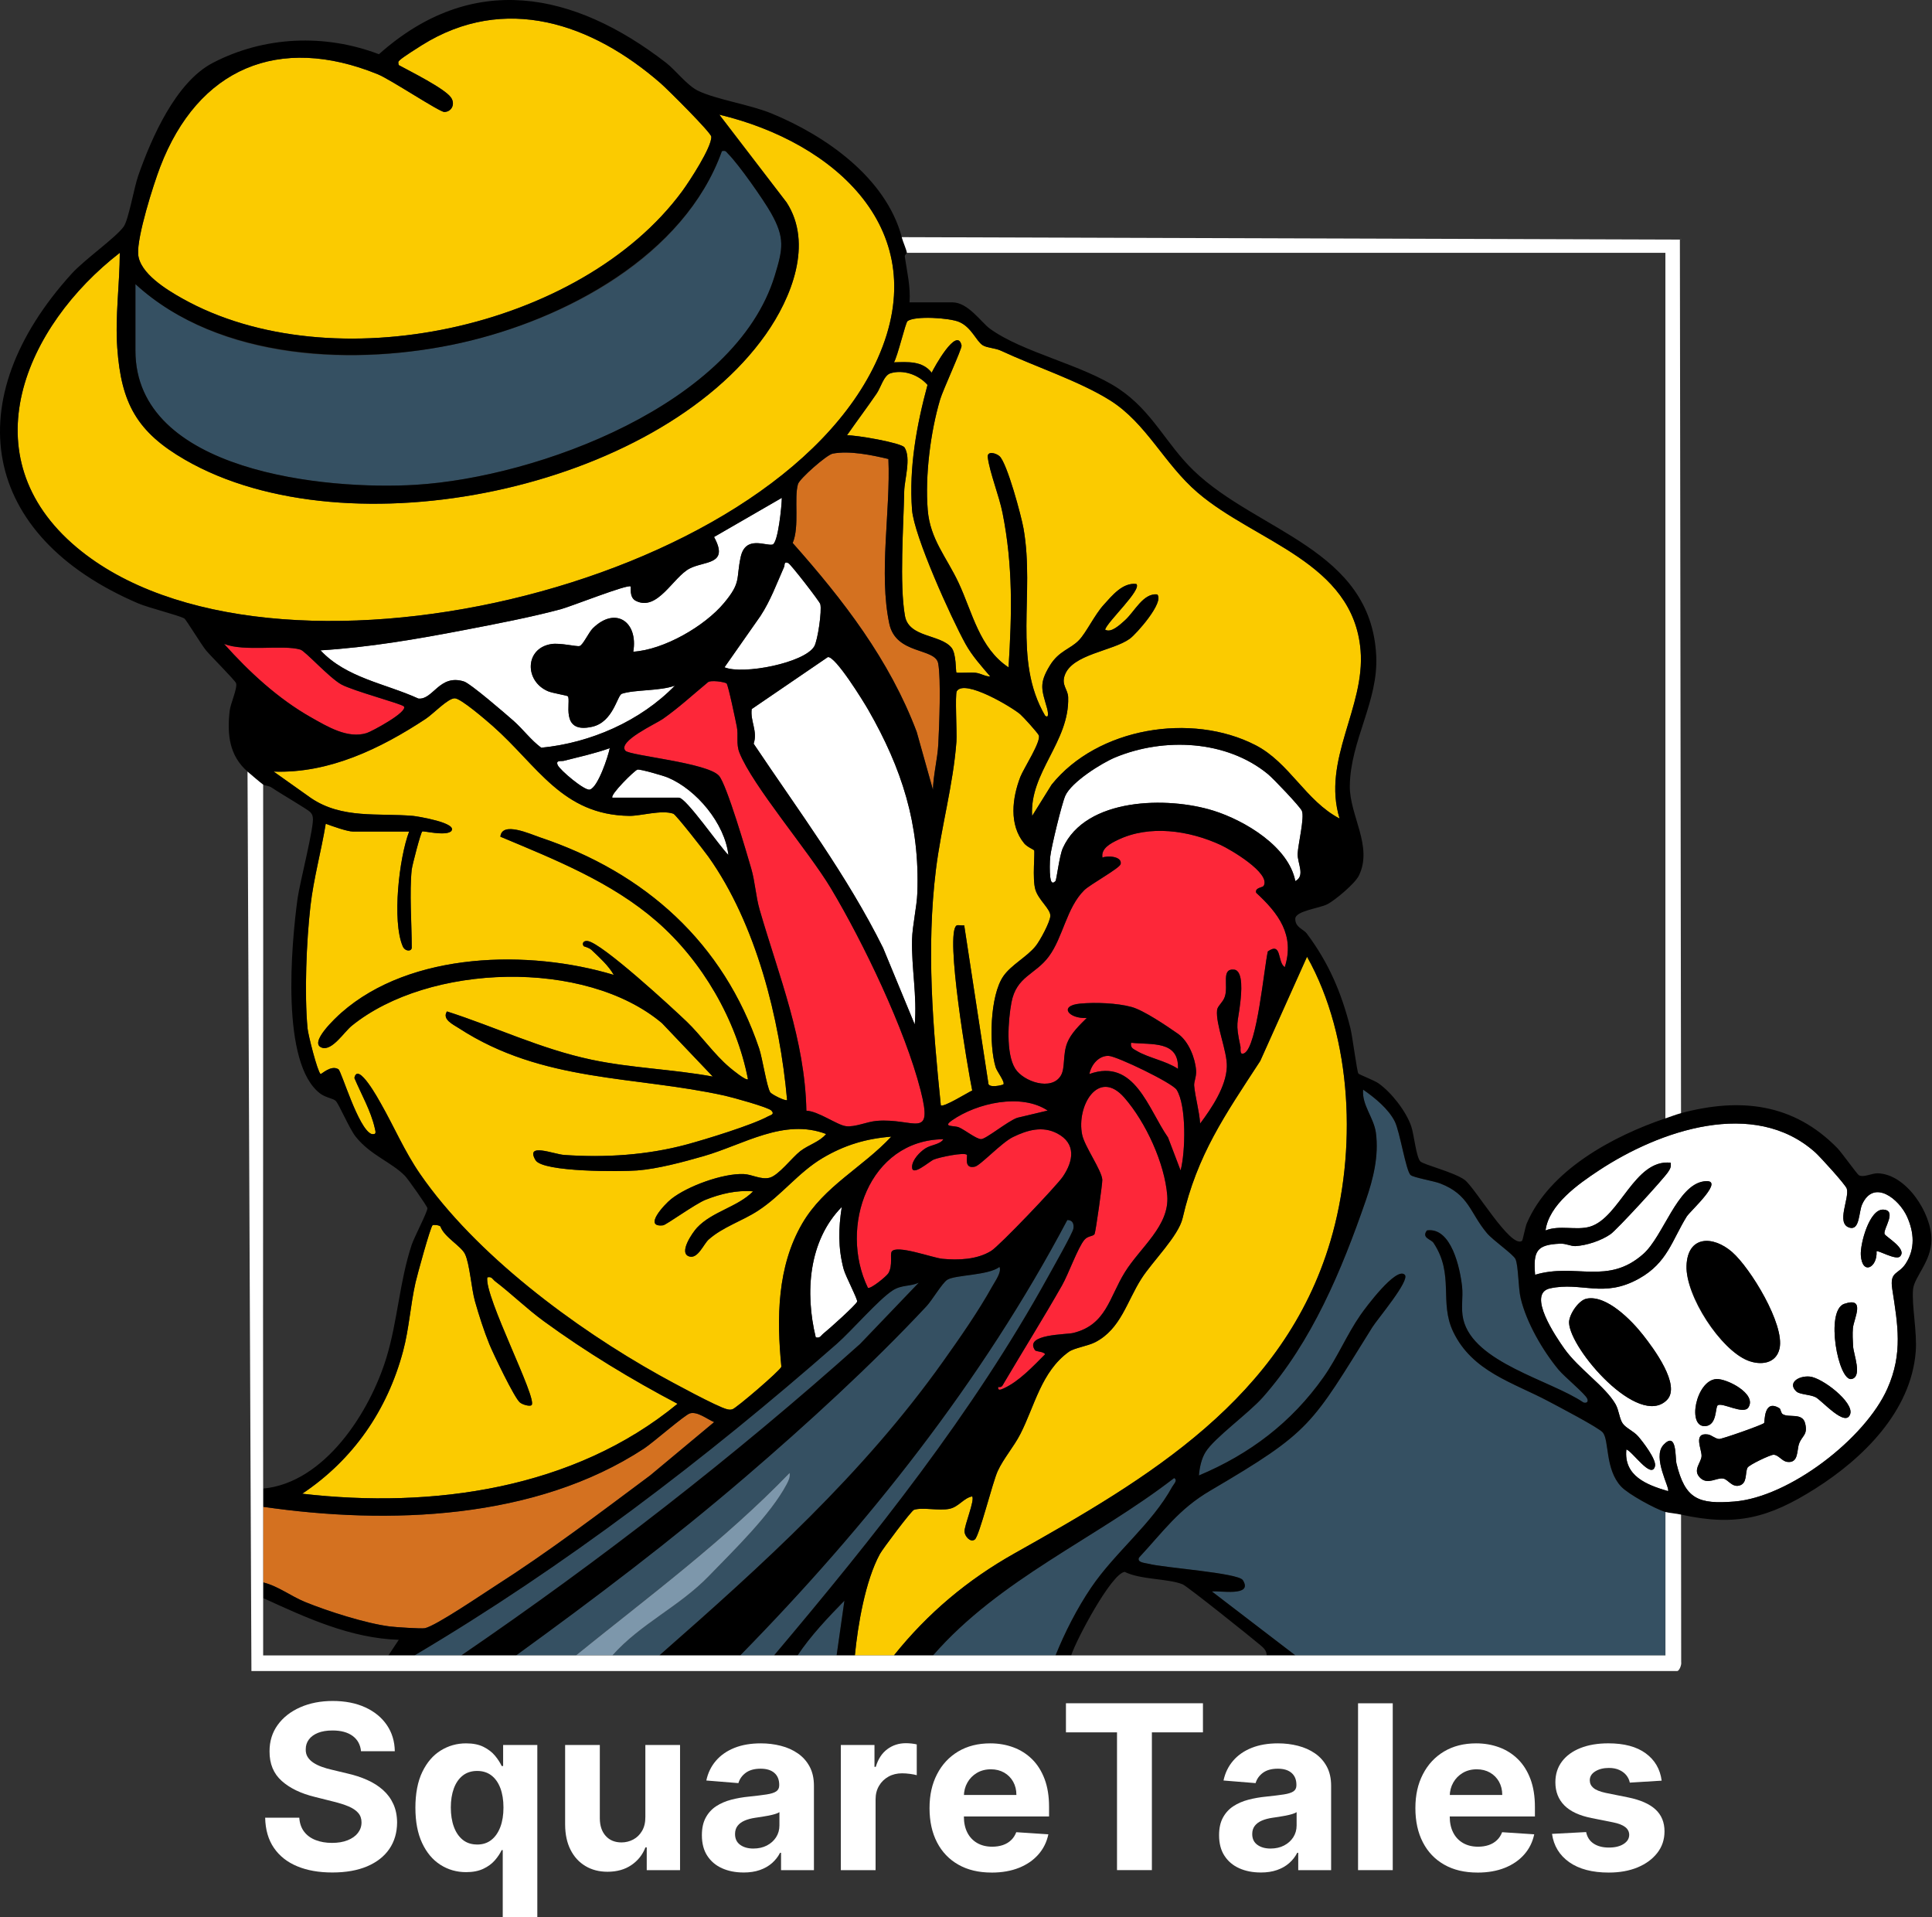 <svg width="251" height="249" viewBox="0 0 251 249" fill="none" xmlns="http://www.w3.org/2000/svg">
<rect x="0" y="0" width="251" height="249" fill="#333333" stroke="none"/>
<g id="SquareTales Banner">
<path d="M34.188 195.712C50.449 198.072 69.529 197.412 83.67 188.137C84.842 187.369 88.959 183.756 89.63 183.573C90.625 183.302 91.844 184.321 92.772 184.71L84.459 191.635C77.846 196.569 71.257 201.563 64.298 206.013C62.618 207.086 56.611 211.18 55.193 211.478C54.746 211.573 51.326 211.343 50.648 211.255C47.52 210.855 42.576 209.277 39.613 208.068C37.784 207.32 36.112 205.996 34.188 205.535C34.178 202.268 34.195 198.983 34.188 195.715V195.712Z" fill="#D47120"/>
<path d="M115.422 59.619C115.713 66.337 114.146 74.444 115.537 81.006C116.397 85.066 121.51 84.111 121.89 86.167C122.269 88.222 122.025 94.307 121.903 96.681C121.805 98.573 121.246 100.666 121.209 102.589L119.096 95.059C115.554 85.682 109.557 77.935 102.985 70.526C103.902 68.386 103.137 64.688 103.676 62.873C103.885 62.169 107.407 59.067 108.186 58.918C110.367 58.502 113.285 59.108 115.425 59.619H115.422Z" fill="#D47120"/>
<path d="M164.166 115.067C164.04 115.277 163.001 115.291 163.204 115.958C166.099 118.63 168.239 121.444 166.922 125.612C165.92 125.009 166.587 122.273 164.718 123.573C164.223 125.717 163.333 135.902 161.674 136.786C161 137.145 161.213 136.187 161.166 135.953C160.458 132.665 160.82 133.089 161.145 130.159C161.257 129.157 161.596 126.055 160.326 125.937C158.609 125.774 159.639 128.026 159.117 129.489C158.853 130.237 158.176 130.657 158.122 131.206C157.932 133.089 159.462 136.542 159.391 138.564C159.3 141.148 157.421 143.924 155.924 145.932C155.812 144.29 155.311 142.651 155.148 141.022C155.101 140.531 155.46 139.83 155.399 139.038C155.281 137.43 154.39 135.208 153.032 134.264C151.61 133.271 148.6 131.226 147.022 130.793C145.125 130.275 142.312 130.17 140.348 130.353C137.476 130.62 138.851 132.36 141.197 132.215C140.27 133.133 139.156 134.199 138.661 135.435C138.052 136.959 138.414 138.706 137.835 139.688C136.623 141.75 132.959 140.48 131.903 138.804C130.65 136.82 130.985 132.476 131.408 130.214C132.048 126.8 134.517 126.597 136.264 124.234C138.119 121.728 138.556 117.912 140.862 115.626C141.628 114.868 145.478 112.775 145.596 112.23C145.82 111.194 143.818 111.102 143.233 111.39C143.016 110.201 144.292 109.548 145.183 109.111C149.355 107.079 154.512 107.868 158.589 109.748C159.781 110.296 165.165 113.412 164.173 115.064L164.166 115.067Z" fill="#FD2739"/>
<path d="M94.397 88.77C94.614 88.96 95.583 93.64 95.728 94.381C95.955 95.533 95.606 96.603 96.07 97.764C97.777 102.054 105.067 110.56 107.939 115.355C112.165 122.409 117.582 133.698 119.604 141.615C121.28 148.174 118.751 145.191 113.915 145.583C112.581 145.692 111.112 146.427 109.893 146.271C108.758 146.125 106.313 144.32 104.766 144.263C104.576 135.008 101.207 126.821 98.695 118.166C98.183 116.405 98.109 114.57 97.604 112.822C96.995 110.73 94.414 101.905 93.412 100.761C91.919 99.058 81.811 98.147 81.256 97.51C80.189 96.288 85.191 94.022 86.105 93.386C88.16 91.95 89.982 90.264 91.909 88.669C92.24 88.246 94.204 88.594 94.401 88.767L94.397 88.77Z" fill="#FD2739"/>
<path d="M115.842 162.575C115.595 162.978 116.015 164.322 115.419 165.369C115.185 165.775 113.052 167.502 112.75 167.268C108.934 159.368 112.893 148.076 122.563 147.971C122.13 148.672 120.982 148.668 120.21 149.169C119.489 149.637 118.537 150.629 118.49 151.516C118.412 152.955 120.704 150.866 121.314 150.612C122.025 150.314 125.272 149.63 125.614 149.999C125.736 150.128 125.151 151.902 126.664 151.533C127.385 151.357 130.128 148.401 131.598 147.69C133.46 146.786 135.431 146.206 137.361 147.226C139.829 148.529 139.457 150.801 138.086 152.823C137.266 154.032 129.864 161.8 128.774 162.474C126.942 163.611 124.517 163.703 122.435 163.503C121.155 163.381 116.428 161.613 115.839 162.579L115.842 162.575Z" fill="#FD2739"/>
<path d="M134.456 175.361C134.605 175.581 135.617 175.52 135.773 175.903C134.232 177.44 132.393 179.431 130.382 180.336C130.074 180.474 129.593 180.708 129.685 180.143C130.162 180.227 130.22 179.997 130.413 179.665C132.922 175.412 135.543 171.227 137.984 166.937C138.807 165.491 140.039 162.023 140.886 161.031C141.363 160.469 142.054 160.618 142.213 160.256C142.356 159.931 143.236 153.67 143.209 153.229C143.128 151.987 140.913 148.922 140.591 147.381C139.819 143.67 142.691 138.693 146.077 142.573C148.86 145.763 151.312 151.076 151.647 155.285C151.962 159.216 148.149 161.996 146.128 165.26C144.096 168.542 143.717 172.077 139.437 173.13C138.485 173.363 133.037 173.262 134.456 175.358V175.361Z" fill="#FD2739"/>
<path d="M52.474 91.76C53.012 92.478 48.288 95.011 47.641 95.214C45.18 95.99 42.535 94.378 40.395 93.169C36.118 90.748 32.36 87.27 29.109 83.634C31.77 84.687 36.745 83.698 39.027 84.375C39.657 84.561 42.728 88.005 44.33 88.892C45.931 89.78 52.209 91.415 52.47 91.76H52.474Z" fill="#FD2739"/>
<path d="M153.378 152.027L151.745 147.74C149.152 144.039 147.425 137.392 141.533 139.499C141.76 138.293 142.752 137.091 144.038 137.145C145.102 137.189 152.294 140.65 152.863 141.544C154.16 143.579 154.021 149.623 153.378 152.027Z" fill="#FD2739"/>
<path d="M136.108 144.246L132.146 145.187C130.937 145.617 128.11 147.937 127.477 147.954C126.844 147.971 125.384 146.779 124.599 146.433C123.942 146.146 122.364 146.44 123.684 145.516C126.894 143.274 132.661 141.947 136.108 144.243V144.246Z" fill="#FD2739"/>
<path d="M153.039 138.825C151.515 137.805 149.233 137.406 147.726 136.522C147.259 136.248 146.819 136.106 146.951 135.439C149.622 135.726 153.198 135.117 153.039 138.821V138.825Z" fill="#FD2739"/>
<path d="M168.28 215.013L157.444 206.717C158.362 206.561 162.852 207.449 161.457 205.241C160.858 204.293 151.078 203.629 149.192 203.114C148.779 203.002 147.682 202.972 147.963 202.322C151.129 198.922 153.11 196.034 157.214 193.623C170.43 185.869 170.305 185.171 178.293 172.375C178.94 171.339 183.223 166.297 182.495 165.575C181.384 164.478 177.375 169.886 176.732 170.814C174.957 173.374 173.738 176.34 171.937 178.886C167.775 184.768 162.375 188.862 155.751 191.645C155.836 190.636 156.07 189.482 156.608 188.611C157.749 186.759 162.212 183.569 164.051 181.494C170.44 174.271 174.318 164.935 177.429 155.932C178.398 153.128 179.146 150.148 178.747 147.148C178.482 145.164 176.905 143.538 177.084 141.53C178.581 142.563 180.399 144.033 181.212 145.695C181.869 147.033 182.654 152.119 183.257 152.627C183.653 152.962 186.277 153.399 187.083 153.71C190.872 155.173 190.93 157.496 193.161 160.161C193.961 161.116 196.609 162.924 196.883 163.55C197.269 164.424 197.232 167.272 197.557 168.633C198.308 171.792 200.421 175.432 202.487 177.925C203.208 178.795 205.931 181.043 206.198 181.663C206.378 182.076 206.124 182.3 205.7 182.161C201.461 179.276 191.404 176.997 190.094 171.352C189.762 169.916 190.094 168.501 189.941 167.102C189.68 164.742 188.549 159.368 185.377 159.815C184.628 160.794 185.905 160.943 186.227 161.431C188.976 165.565 186.931 169.117 188.793 172.991C191.275 178.151 196.551 179.564 201.126 181.991C202.297 182.611 207.722 185.442 208.226 186.065C209.076 187.111 208.501 190.819 210.597 193.078C211.528 194.083 215.053 195.997 216.353 196.389V215.017C200.333 215.02 184.293 215.006 168.27 215.017L168.28 215.013Z" fill="#355062"/>
<path d="M17.596 36.901C28.516 46.918 46.074 47.632 59.926 44.524C73.779 41.415 88.922 33.224 93.788 19.632C94.313 19.507 94.33 19.717 94.607 19.991C95.948 21.322 99.182 25.93 100.157 27.647C101.999 30.898 101.718 32.316 100.652 35.808C95.535 52.542 69.851 61.996 53.994 62.968C42.417 63.676 17.596 61.319 17.596 45.533V36.898V36.901Z" fill="#355062"/>
<path d="M67.034 215.013C77.209 207.638 87.293 200.013 96.835 191.821C104.8 184.988 113.224 177.291 120.369 169.642C121.08 168.88 122.394 166.649 123.048 166.225C124.067 165.565 128.371 165.677 129.84 164.553C130.145 165.213 129.275 166.408 128.929 167.028C127.091 170.343 124.704 173.756 122.499 176.851C112.107 191.456 99.053 203.253 85.654 215.01C83.626 215.01 81.588 215.01 79.559 215.01C83.257 210.855 88.214 208.705 92.098 204.692C95.325 201.357 100.086 196.769 102.199 192.783C102.453 192.306 102.677 191.876 102.582 191.307C94.096 200.097 84.296 207.354 74.819 215.01C72.228 215.01 69.621 215.01 67.031 215.01L67.034 215.013Z" fill="#355062"/>
<path d="M121.212 215.013C129.874 205.078 142.261 199.911 152.531 191.984C153.049 192.248 152.456 192.8 152.294 193.101C149.622 197.991 144.888 201.574 141.733 206.24C139.934 208.898 138.326 212.033 137.131 215.013C131.831 215.013 126.515 215.013 121.216 215.013H121.212Z" fill="#355062"/>
<path d="M59.923 215.013C57.895 215.013 55.856 215.017 53.828 215.013C73.325 203.48 91.668 189.478 108.687 174.552C110.651 172.828 114.132 168.782 115.96 167.604C117.135 166.845 118.185 167.126 119.353 166.598L111.735 174.552C95.373 189.173 78.032 202.633 59.923 215.013Z" fill="#355062"/>
<path d="M100.557 215.013C99.094 215.013 97.618 215.013 96.155 215.013C112.689 198.157 127.578 179.384 138.655 158.461C139.342 158.461 139.535 158.952 139.447 159.568C139.366 160.151 136.704 164.83 136.169 165.802C126.366 183.573 113.59 199.566 100.557 215.013Z" fill="#355062"/>
<path d="M108.684 215.013C106.994 215.013 105.294 215.013 103.604 215.013C105.311 212.453 107.536 210.113 109.696 207.902L108.684 215.013Z" fill="#355062"/>
<path d="M206.709 182.174C206.896 182.391 207.39 182.614 207.055 182.838C206.892 182.638 206.374 182.411 206.709 182.174Z" fill="#355062"/>
<path d="M115.795 147.632C112.496 147.893 109.723 148.726 106.886 150.402C103.716 152.278 101.563 155.244 98.491 157.245C96.412 158.603 93.947 159.338 92.075 160.987C91.414 161.569 90.68 163.523 89.559 163.198C88.086 162.772 89.996 160.056 90.551 159.463C92.538 157.34 95.803 156.795 97.845 154.74C95.718 154.55 93.625 155.055 91.661 155.833C90.327 156.362 86.545 159.101 86.152 159.148C83.511 159.457 86.305 156.453 87.182 155.752C89.301 154.056 93.913 152.386 96.612 152.491C97.706 152.535 98.83 153.246 99.961 152.975C101.139 152.694 102.903 150.338 103.973 149.515C105.071 148.675 106.466 148.323 107.329 147.29C101.84 145.201 96.622 148.668 91.414 150.165C88.824 150.91 85.434 151.824 82.776 152.024C80.728 152.18 70.501 152.271 69.57 150.68C68.209 148.357 71.937 149.914 73.288 150.009C78.601 150.385 84.097 150.033 89.22 148.648C91.699 147.977 97.719 146.132 99.788 144.998C100.096 144.828 100.686 144.754 100.218 144.246C99.826 143.816 95.112 142.519 94.188 142.316C82.421 139.702 70.511 140.633 59.615 133.546C58.863 133.058 57.4 132.398 58.067 131.368C64.372 133.39 70.268 136.251 76.854 137.64C82.075 138.74 87.371 138.869 92.606 139.83L86.003 132.892C76.028 124.488 55.711 125.128 45.701 133.231C44.696 134.043 43.172 136.495 41.851 136.085C40.002 135.513 43.697 132.11 44.347 131.538C53.374 123.587 68.737 123.306 79.739 126.624C79.062 125.415 77.863 124.349 76.864 123.394C76.508 123.055 75.882 122.944 75.845 122.9C75.601 122.625 75.723 122.144 76.346 122.226C78.195 122.473 87.341 130.898 89.23 132.709C91.076 134.48 92.738 136.908 94.8 138.652C95.105 138.913 96.947 140.43 97.174 140.169C95.681 132.482 91.245 124.83 85.329 119.679C79.458 114.566 72.11 111.651 65.009 108.674C65.199 106.632 68.883 108.332 70.169 108.766C83.816 113.334 93.991 122.449 98.627 136.18C99.05 137.43 99.602 141.117 100.059 141.859C100.245 142.163 102.091 143.064 102.257 142.875C101.319 132.337 98.231 119.987 92.037 111.278C91.516 110.547 87.815 105.799 87.473 105.684C85.935 105.156 83.25 105.986 81.77 105.969C73.024 105.857 69.844 99.437 63.996 94.283C63.15 93.538 59.862 90.697 59.083 90.697C58.176 90.697 56.3 92.715 55.294 93.376C49.443 97.229 42.745 100.48 35.553 100.216L40.402 103.656C44.452 106.399 49.142 105.579 53.662 105.972C54.092 106.009 59.713 106.897 58.575 107.997C57.749 108.6 55.01 107.885 54.857 107.997C54.651 108.149 53.554 112.386 53.496 112.91C53.178 115.914 53.496 119.93 53.496 123.069C53.496 123.604 52.623 123.607 52.321 122.889C50.929 119.612 51.844 111.458 53.157 108H45.877C45.122 108 43.151 107.293 42.325 106.985C41.739 110.544 40.744 114.102 40.334 117.695C39.813 122.266 39.538 129.008 39.958 133.563C40.036 134.409 41.245 139.18 41.651 139.492C41.749 139.566 42.999 138.273 43.967 138.872C44.37 139.123 46.534 146.576 48.254 147.28C48.969 147.412 48.806 147.012 48.691 146.504C48.18 144.253 46.934 142.116 46.047 140.01C46.477 137.799 49.267 142.939 49.49 143.332C51.224 146.376 52.545 149.518 54.576 152.467C61.769 162.904 74.643 172.47 85.658 178.612C87.138 179.438 93.294 182.787 94.465 183.034C94.743 183.092 94.858 183.122 95.156 183.041C95.65 182.906 101.37 178.013 101.519 177.515C100.899 171.203 100.96 164.519 104.231 158.908C107.065 154.049 112.06 151.641 115.801 147.625L115.795 147.632Z" fill="#FBCB00"/>
<path d="M114.054 46.501C121.405 29.946 108.46 18.474 93.449 14.891L102.192 26.293C105.66 31.646 102.829 38.693 99.48 43.44C85.248 63.615 45.254 71.941 24.06 59.731C17.796 56.121 15.747 52.396 15.236 45.191C14.945 41.07 15.554 36.945 15.564 32.838C3.276 42.35 -4.14 59.264 9.974 71.108C34.791 91.94 100.78 76.401 114.057 46.501H114.054Z" fill="#FBCB00"/>
<path d="M23.684 38.767C43.067 49.654 75.459 42.759 88.641 24.816C89.562 23.563 92.484 19.1 92.41 17.753C92.379 17.214 86.735 11.607 85.834 10.818C76.935 3.064 65.602 -0.888 54.796 5.874C54.184 6.257 52.426 7.374 52.006 7.75C51.705 8.021 51.718 8.011 51.796 8.451C53.235 9.24 57.776 11.488 58.592 12.667C59.178 13.517 58.677 14.522 57.729 14.543C57.099 14.556 50.746 10.323 49.081 9.646C36.183 4.398 25.723 8.891 20.816 21.667C19.909 24.034 17.799 30.708 17.948 32.99C18.114 35.499 21.703 37.657 23.684 38.77V38.767Z" fill="#FBCB00"/>
<path d="M121.043 48.407C121.314 47.808 124.362 42.268 124.924 44.883C125.002 45.252 122.499 50.669 122.14 51.882C120.877 56.138 120.176 61.779 120.525 66.205C120.83 70.049 122.987 72.368 124.551 75.724C126.346 79.574 127.243 84.175 131.029 86.681C131.462 79.723 131.618 73.513 130.25 66.639C129.8 64.373 128.591 61.424 128.33 59.413C128.212 58.508 129.404 58.847 129.854 59.25C130.843 60.141 132.695 67.045 132.976 68.657C134.469 77.173 131.547 85.747 135.776 92.949C136.369 93.44 136.098 92.228 136.037 92.011C135.36 89.603 134.93 88.838 136.393 86.448C137.574 84.511 139.068 84.318 140.192 83.136C141.137 82.144 142.207 79.858 143.395 78.551C144.485 77.349 145.86 75.632 147.631 75.849C148.386 76.58 143.906 80.695 143.571 81.775C144.33 82.269 145.505 81.138 146.118 80.596C147.401 79.462 148.505 77.014 150.34 77.203C151.322 78.179 147.638 82.337 146.785 82.957C144.55 84.579 139.281 84.951 138.323 87.721C137.876 89.018 138.739 89.505 138.773 90.565C138.956 96.362 133.728 100.327 134.09 105.982L136.623 101.916C142.586 94.5 154.779 92.505 163.103 96.779C167.532 99.051 169.624 104.015 174.043 106.321C171.714 98.712 177.389 91.909 176.769 84.467C175.814 72.998 163.089 70.401 155.602 63.984C151.231 60.235 148.965 54.98 144.221 52C140.249 49.505 134.456 47.608 130.023 45.543C129.288 45.201 128.205 45.184 127.677 44.842C126.82 44.29 126.224 42.502 124.609 41.815C123.369 41.286 118.883 40.989 117.908 41.713C117.65 41.903 116.621 46.295 116.147 47.063C117.931 47.023 119.831 46.836 121.053 48.414L121.043 48.407Z" fill="#FBCB00"/>
<path d="M163.715 137.816C159.114 144.869 155.531 149.989 153.638 158.214C153.103 160.543 149.724 163.831 148.291 166.073C146.382 169.056 145.61 172.595 142.315 174.318C141.296 174.85 139.562 175.067 138.844 175.588C135.282 178.158 134.422 182.604 132.566 186.241C131.696 187.944 130.382 189.407 129.613 191.076C128.943 192.536 127.23 199.508 126.644 199.958C126.058 200.405 125.333 199.511 125.303 198.953C125.259 198.15 126.688 194.801 126.292 194.361C125.164 194.585 124.558 195.726 123.339 195.976C121.954 196.257 119.811 195.739 118.73 196.108C118.388 196.227 114.664 201.188 114.308 201.844C112.405 205.329 111.44 211.082 111.057 215.017C112.747 215.017 114.447 215.017 116.137 215.017C120.518 209.541 125.706 205.187 131.825 201.753C149.131 192.041 166.78 181.68 172.855 161.177C176.275 149.637 175.757 134.863 169.804 124.268L163.719 137.822L163.715 137.816Z" fill="#FBCB00"/>
<path d="M64.325 166.418C63.986 166.161 63.898 165.758 63.309 165.914C62.896 168.372 69.875 181.717 69.062 182.503C68.849 182.709 67.918 182.465 67.545 182.161C66.827 181.575 64.081 175.825 63.583 174.61C62.883 172.896 62.219 170.82 61.711 169.033C61.233 167.35 61.03 164.167 60.411 162.883C59.913 161.844 57.685 160.665 57.221 159.301C57.021 159.098 56.286 159.067 56.202 159.138C55.904 159.389 54.194 165.66 53.984 166.578C53.32 169.51 53.154 172.541 52.375 175.466C50.323 183.17 45.884 189.6 39.264 194.012C56.191 195.976 74.568 193.42 88.025 182.333C82.031 179.181 76.129 175.602 70.65 171.606C68.439 169.991 66.485 168.068 64.325 166.418Z" fill="#FBCB00"/>
<path d="M134.557 122.876C135.13 122.161 136.409 119.791 136.457 118.982C136.511 118.071 134.923 116.933 134.51 115.538C134.097 114.14 134.483 110.665 134.351 110.445C134.29 110.344 133.44 110.005 133.057 109.541C131.056 107.107 131.513 103.622 132.563 100.903C132.976 99.837 135.326 96.237 134.947 95.489C134.764 95.13 132.966 93.135 132.549 92.776C131.483 91.859 125.327 88.158 124.307 89.769C124.047 90.183 124.341 95.18 124.257 96.318C123.84 101.929 122.279 107.394 121.592 112.954C120.329 123.187 121.189 133.349 122.228 143.559C122.536 143.89 125.675 141.937 126.309 141.639C125.74 138.889 122.729 121.173 124.28 120.208C124.443 120.106 124.978 120.238 125.269 120.194L128.391 140.613C128.313 141.432 130.277 140.931 130.355 140.85C130.612 140.572 129.519 139.163 129.356 138.635C128.466 135.73 128.601 129.323 130.352 126.797C131.388 125.307 133.426 124.291 134.557 122.876Z" fill="#FBCB00"/>
<path d="M117.569 79.994C118.073 82.841 122.161 82.361 123.606 84.115C124.267 84.917 124.145 87.237 124.26 87.355C124.348 87.447 126.217 87.318 126.766 87.389C127.443 87.474 128.025 87.88 128.652 87.87C127.501 86.522 126.302 85.205 125.435 83.641C123.59 80.305 118.744 69.625 118.487 66.209C118.077 60.74 119.079 55.241 120.498 49.996C119.357 48.685 117.379 47.971 115.686 48.485C114.823 48.746 114.416 50.348 113.902 51.099C112.645 52.942 111.301 54.713 110.035 56.541C111.159 56.494 117.119 57.513 117.511 58.122C118.395 59.497 117.498 62.318 117.471 63.811C117.386 68.267 116.838 75.89 117.566 79.997L117.569 79.994Z" fill="#FBCB00"/>
<path d="M79.563 215.013C77.988 215.013 76.397 215.013 74.822 215.013C84.3 207.357 94.1 200.101 102.585 191.31C102.677 191.876 102.453 192.306 102.203 192.786C100.09 196.772 95.329 201.36 92.102 204.696C88.218 208.708 83.26 210.862 79.563 215.013Z" fill="#7D97AB"/>
<path d="M216.109 187.673C214.592 189.275 217.017 193.345 216.699 193.677C213.932 192.871 210.918 191.71 211.288 188.259C212.087 188.513 214.548 192.207 215.006 190.443C215.229 189.587 213.428 187.264 212.815 186.559C212.202 185.855 211.186 185.462 210.79 184.859C210.373 184.223 210.322 183.16 209.879 182.384C208.562 180.075 205.091 177.806 203.218 175.161C202.172 173.682 198.285 168.017 201.369 167.343C205.501 166.442 208.281 168.684 212.954 166.06C216.617 164.004 217.2 161.126 219.126 158.011C219.557 157.316 224.382 153.006 221.348 153.443C217.887 153.944 216.099 160.557 213.489 162.873C208.856 166.981 204.712 164.001 199.429 165.575C199.185 162.518 199.582 161.661 202.697 161.536C203.466 161.505 204.092 161.884 204.674 161.851C206.13 161.769 208.023 161.143 209.225 160.306C210.065 159.724 216.14 153.101 216.712 152.217C216.983 151.8 217.132 151.543 217.034 151.018C212.307 150.531 210.455 158.17 206.554 159.328C204.793 159.849 202.609 159.084 200.784 159.819C201.227 156.467 205.033 153.795 207.715 152.024C215.564 146.846 227.859 142.577 235.817 149.671C236.443 150.229 239.772 153.883 239.924 154.391C240.3 155.637 238.485 158.905 240.259 159.45C241.631 159.873 241.458 157.442 241.919 156.429C243.446 153.077 246.734 155.755 247.76 158.044C248.667 160.069 248.833 162.193 247.58 164.126C246.632 165.589 245.471 165.078 245.83 167.417C246.541 172.06 247.242 175.771 245.197 180.366C242.305 186.874 232.441 194.456 225.32 195.028C220.64 195.404 218.906 194.717 217.786 190.044C217.62 189.349 217.874 185.797 216.099 187.673H216.109ZM246.839 163.202C247.841 162.206 244.943 160.628 244.834 160.273C244.638 159.626 246.531 157.188 244.655 157.113C242.863 157.042 241.655 161.559 241.753 163.029C241.929 165.707 243.94 164.634 243.795 162.524C243.967 162.338 246.307 163.73 246.839 163.202ZM225.052 162.643C222.546 160.452 219.238 160.462 219.106 164.421C218.974 168.379 223.515 175.307 227.064 176.712C228.723 177.369 230.751 177.146 231.191 175.151C231.886 172.012 227.392 164.692 225.049 162.643H225.052ZM206.117 168.68C205.054 168.897 203.814 170.793 203.848 171.806C203.967 175.253 212.879 185.533 216.553 181.849C218.453 179.943 214.775 175.07 213.458 173.394C211.995 171.528 208.721 168.149 206.117 168.68ZM239.613 169.347C237.066 170.208 238.837 179.509 240.564 179.117C241.98 178.795 240.815 175.93 240.75 174.884C240.706 174.152 240.659 173.208 240.727 172.5C240.849 171.257 242.427 168.399 239.613 169.351V169.347ZM233.379 180.732C233.812 181.135 235.092 181.108 235.857 181.467C236.636 181.829 239.802 185.523 240.378 183.651C240.852 182.113 236.731 178.944 235.116 178.798C233.656 178.666 232.19 179.628 233.379 180.732ZM227.155 182.797C228.272 181.036 224.331 179.042 222.993 179.12C220.318 179.272 219.116 185.486 221.598 185.229C223.109 185.069 222.817 182.777 223.166 182.53C223.762 182.107 226.518 183.803 227.158 182.797H227.155ZM231.195 182.923C229.105 181.626 229.298 184.697 229.187 184.832C228.99 185.073 223.65 186.942 223.335 186.908C222.784 186.847 222.354 186.383 221.896 186.319C219.912 186.034 221.097 188.242 221.063 189.126C221.03 190.01 219.81 190.975 220.928 191.991C221.913 192.885 223.041 191.869 223.904 192.052C224.51 192.177 225.008 193.189 225.946 192.959C227.047 192.688 226.688 191.31 227.033 190.633C227.219 190.267 230.02 188.936 230.423 188.95C231.056 188.974 231.513 189.776 232.163 189.874C233.7 190.101 233.416 188.371 233.734 187.511C234.131 186.437 234.903 186.373 234.513 184.853C234.154 183.451 232.417 184.192 231.598 183.678C231.374 183.539 231.344 183.014 231.195 182.923Z" fill="white"/>
<path d="M118.839 133.065L114.731 123.126C110.052 113.703 103.736 105.305 97.912 96.596C98.468 95.001 97.455 93.663 97.662 92.099L107.549 85.35C108.528 85.178 112.188 91.127 112.808 92.207C117.166 99.803 119.506 107.059 119.181 115.965C119.113 117.814 118.537 120.208 118.493 122.05C118.409 125.71 119.167 129.384 118.842 133.068L118.839 133.065Z" fill="white"/>
<path d="M101.569 64.668C101.563 65.647 101.085 70.546 100.36 70.726C99.484 70.946 96.839 69.507 96.223 72.354C95.606 75.202 96.334 75.598 94.059 78.317C91.543 81.335 86.247 84.396 82.268 84.643C82.932 80.799 79.996 78.69 77.02 81.599C76.485 82.12 75.733 83.806 75.293 83.908C74.853 84.01 72.784 83.468 71.619 83.651C68.162 84.192 68.121 88.479 71.195 89.78C71.781 90.027 73.678 90.328 73.766 90.43C74.246 90.988 72.628 95.38 76.945 94.388C79.681 93.762 80.179 90.305 80.788 90.105C82.471 89.549 85.759 89.769 87.683 89.045C83.22 93.643 76.722 96.501 70.312 97.114C68.957 96.115 67.948 94.707 66.695 93.606C65.673 92.709 61.132 88.787 60.279 88.513C57.082 87.497 56.266 90.927 54.353 90.731C50.052 88.767 45 88.066 41.634 84.467C47.95 84.077 54.123 83.014 60.323 81.826C64.332 81.057 68.951 80.173 72.858 79.123C74.165 78.771 81.591 75.829 81.926 76.171C82.007 76.255 81.706 77.586 82.6 78.036C85.417 79.452 87.429 74.972 89.586 73.841C91.526 72.829 94.766 73.391 92.762 69.744L101.563 64.661L101.569 64.668Z" fill="white"/>
<path d="M168.283 114.441C167.427 109.964 161.701 106.558 157.624 105.288C151.708 103.443 141.065 103.561 138.082 110.151C137.622 111.167 137.273 114.282 137.121 114.441C136.643 114.942 136.508 114.407 136.447 113.94C136.355 113.229 136.372 111.956 136.45 111.228C136.582 110.008 137.95 104.367 138.401 103.358C139.196 101.577 143.107 99.112 144.919 98.364C151.221 95.763 159.337 96.115 164.731 100.551C165.425 101.12 168.866 104.729 169.133 105.312C169.513 106.135 168.639 109.656 168.588 110.889C168.537 112.121 169.621 113.76 168.283 114.441Z" fill="white"/>
<path d="M94.123 86.674L98.796 80.007C100.117 77.992 100.912 75.785 101.881 73.6C101.972 73.391 101.81 72.876 102.412 73.133C102.724 73.265 106.476 78.111 106.571 78.463C106.798 79.33 106.239 83.173 105.788 83.949C104.542 86.096 96.537 87.677 94.123 86.671V86.674Z" fill="white"/>
<path d="M105.978 173.699C104.573 167.922 105.027 161.163 109.357 156.771C108.927 159.555 108.87 162.084 109.598 164.83C109.845 165.765 111.437 168.741 111.355 169.063C111.257 169.449 107.603 172.723 106.991 173.198C106.652 173.462 106.561 173.854 105.975 173.702L105.978 173.699Z" fill="white"/>
<path d="M79.221 97.175C79.004 98.275 77.677 102.291 76.62 102.559C75.943 102.732 72.719 100.002 72.452 99.369C72.167 98.689 72.909 98.905 73.244 98.821C75.262 98.306 77.257 97.876 79.221 97.175Z" fill="white"/>
<path d="M79.563 103.609C79.183 103.273 82.468 100.029 82.82 99.958C83.193 99.884 86.186 100.751 86.751 100.988C90.497 102.559 94.164 106.961 94.631 111.051C93.568 110.053 89.142 103.609 88.194 103.609H79.559H79.563Z" fill="white"/>
<path d="M117.149 30.806C117.325 31.456 117.742 32.347 117.826 32.838C117.833 32.872 117.515 33.112 117.549 33.339C117.843 35.306 118.314 37.267 118.165 39.272H123.752C125.757 39.272 127.484 41.865 128.574 42.668C132.81 45.783 140.659 47.361 145.362 50.507C149.737 53.433 151.481 57.658 155.071 61.116C163.353 69.09 178.079 71.284 178.794 85.137C179.099 91.09 175.428 96.186 175.364 102.085C175.323 105.925 178.405 109.92 176.542 113.73C176.038 114.759 173.495 116.893 172.462 117.438C171.429 117.983 168.304 118.298 168.28 119.337C168.256 120.448 169.35 120.688 169.773 121.251C172.621 125.053 174.273 128.917 175.438 133.532C175.702 134.572 176.285 139.14 176.474 139.438C176.552 139.559 178.574 140.338 179.095 140.711C180.782 141.906 182.668 144.331 183.342 146.284C183.711 147.354 183.982 150.297 184.53 150.852C184.947 151.276 188.912 152.251 190.27 153.24C191.628 154.228 196.246 162.196 197.736 161.173C197.834 161.106 198.149 159.392 198.352 158.908C201.281 152.017 209.513 147.578 216.363 145.258C216.993 145.045 217.796 144.74 218.395 144.581C226.082 142.536 233.01 143.288 238.722 149.142C239.24 149.671 241.272 152.508 241.489 152.637C242.088 152.992 243.192 152.379 243.93 152.396C247.648 152.478 250.929 157.547 250.929 161.001C250.929 163.842 248.684 165.853 248.539 167.468C248.349 169.568 249.087 173.011 248.884 175.575C248.271 183.326 242.024 189.438 235.844 193.349C229.823 197.158 225.536 198.299 218.395 196.725C217.752 196.582 216.705 196.491 216.363 196.386C215.063 195.993 211.538 194.077 210.607 193.074C208.511 190.816 209.087 187.108 208.237 186.062C207.729 185.438 202.307 182.611 201.136 181.988C196.561 179.563 191.282 178.151 188.803 172.988C186.941 169.11 188.986 165.562 186.237 161.427C185.915 160.943 184.639 160.794 185.387 159.812C188.56 159.365 189.691 164.742 189.951 167.099C190.107 168.498 189.769 169.913 190.104 171.349C191.414 176.99 201.471 179.269 205.711 182.157C206.134 182.296 206.388 182.073 206.208 181.66C205.941 181.036 203.218 178.791 202.497 177.921C200.432 175.429 198.315 171.792 197.567 168.63C197.242 167.265 197.279 164.417 196.893 163.547C196.619 162.921 193.971 161.112 193.172 160.157C190.94 157.493 190.883 155.17 187.093 153.707C186.288 153.395 183.663 152.958 183.267 152.623C182.664 152.115 181.879 147.029 181.222 145.692C180.406 144.029 178.587 142.56 177.094 141.527C176.911 143.535 178.493 145.16 178.757 147.144C179.153 150.145 178.408 153.124 177.44 155.928C174.328 164.932 170.454 174.268 164.061 181.49C162.222 183.569 157.763 186.759 156.618 188.608C156.08 189.478 155.846 190.633 155.761 191.642C162.385 188.858 167.786 184.761 171.947 178.883C173.749 176.336 174.968 173.37 176.742 170.81C177.385 169.882 181.395 164.475 182.505 165.572C183.23 166.29 178.95 171.335 178.303 172.371C170.315 185.168 170.437 185.862 157.224 193.619C153.12 196.027 151.139 198.915 147.973 202.318C147.692 202.969 148.789 202.999 149.202 203.111C151.088 203.626 160.868 204.289 161.467 205.237C162.862 207.445 158.372 206.558 157.454 206.714L168.29 215.01C167.051 215.01 165.805 215.01 164.565 215.01C164.548 214.363 164.166 214.041 163.715 213.659C162.598 212.707 154.238 206.023 153.645 205.783C151.762 205.017 148.214 205.203 146.121 204.167C144.404 204.343 139.785 213.042 139.169 215.01C138.492 215.01 137.815 215.01 137.138 215.01C138.336 212.033 139.941 208.894 141.739 206.236C144.899 201.57 149.629 197.984 152.301 193.098C152.467 192.797 153.056 192.248 152.538 191.981C142.268 199.908 129.881 205.075 121.219 215.01C119.529 215.01 117.83 215.01 116.14 215.01C120.522 209.534 125.709 205.18 131.828 201.746C149.135 192.035 166.783 181.673 172.858 161.17C176.278 149.63 175.76 134.856 169.807 124.261L163.722 137.816C159.12 144.869 155.538 149.989 153.645 158.214C153.11 160.543 149.731 163.831 148.298 166.073C146.388 169.056 145.616 172.595 142.322 174.318C141.302 174.85 139.569 175.067 138.851 175.588C135.289 178.158 134.429 182.604 132.573 186.241C131.703 187.944 130.389 189.407 129.62 191.076C128.95 192.536 127.236 199.508 126.651 199.958C126.065 200.409 125.34 199.511 125.31 198.953C125.266 198.15 126.695 194.801 126.298 194.361C125.171 194.584 124.565 195.726 123.346 195.976C121.961 196.257 119.817 195.739 118.737 196.108C118.395 196.227 114.67 201.187 114.315 201.844C112.412 205.329 111.447 211.082 111.064 215.017C110.275 215.017 109.483 215.017 108.694 215.017L109.706 207.906C107.546 210.117 105.321 212.457 103.615 215.017C102.602 215.017 101.579 215.017 100.567 215.017C113.6 199.569 126.376 183.576 136.179 165.806C136.714 164.834 139.372 160.154 139.457 159.572C139.545 158.952 139.355 158.464 138.665 158.464C127.589 179.387 112.7 198.16 96.165 215.017C92.671 215.017 89.162 215.017 85.668 215.017C99.067 203.26 112.124 191.466 122.513 176.858C124.714 173.763 127.104 170.346 128.943 167.035C129.288 166.415 130.159 165.22 129.854 164.559C128.381 165.684 124.08 165.572 123.061 166.232C122.408 166.655 121.094 168.887 120.383 169.649C113.238 177.298 104.813 184.995 96.849 191.828C87.307 200.016 77.223 207.645 67.047 215.02C64.681 215.02 62.303 215.02 59.937 215.02C78.049 202.64 95.39 189.184 111.748 174.559L119.367 166.605C118.199 167.133 117.149 166.855 115.974 167.61C114.146 168.789 110.665 172.835 108.701 174.559C91.682 189.485 73.339 203.483 53.842 215.02C52.714 215.02 51.583 215.02 50.455 215.02L51.81 212.988C45.552 212.792 39.782 210.13 34.202 207.57C34.202 206.893 34.202 206.216 34.202 205.539C36.122 206.003 37.794 207.323 39.626 208.072C42.589 209.284 47.533 210.862 50.662 211.258C51.339 211.343 54.759 211.573 55.206 211.481C56.628 211.183 62.632 207.093 64.311 206.016C71.27 201.57 77.859 196.572 84.473 191.639L92.786 184.714C91.858 184.328 90.639 183.305 89.643 183.576C88.973 183.759 84.855 187.372 83.684 188.141C69.54 197.415 50.462 198.076 34.202 195.715C34.202 194.926 34.202 194.134 34.202 193.345C42.203 192.583 48.054 183.4 50.205 176.333C51.668 171.528 51.888 166.513 53.489 161.671C53.811 160.703 55.541 157.404 55.528 156.934C55.521 156.68 52.968 153.094 52.626 152.742C50.852 150.927 48.146 150.067 46.212 147.642C45.38 146.599 44.035 143.379 43.602 142.976C43.28 142.675 42.315 142.563 41.634 142.062C36.42 138.202 37.855 122.612 38.658 116.71C38.932 114.698 40.856 107.279 40.642 106.162C40.581 105.833 40.517 105.718 40.3 105.474C40.009 105.149 36.203 102.928 35.323 102.312C34.947 102.048 34.354 102.031 34.205 101.922C33.87 101.682 32.58 100.585 32.173 100.229C29.796 98.16 29.482 95.414 29.84 92.309C29.945 91.395 30.9 89.295 30.663 88.727C30.487 88.31 27.392 85.232 26.766 84.474C26.194 83.783 24.169 80.474 23.959 80.339C23.352 79.95 19.279 78.941 17.965 78.375C-2.599 69.581 -5.545 51.919 9.314 35.547C10.979 33.712 15.053 30.86 16.069 29.435C16.702 28.548 17.417 24.369 17.948 22.849C19.678 17.902 22.838 10.669 27.646 8.166C34.344 4.682 42.213 4.371 49.23 7.042C61.372 -3.773 74.531 -1.112 86.511 8.133C87.764 9.101 89.234 11.068 90.659 11.773C93.002 12.927 97.384 13.561 100.228 14.732C107.309 17.648 115.087 23.089 117.163 30.813L117.149 30.806ZM51.796 8.451C53.235 9.24 57.776 11.488 58.592 12.667C59.178 13.517 58.677 14.522 57.729 14.543C57.099 14.556 50.746 10.323 49.081 9.646C36.183 4.398 25.723 8.891 20.816 21.667C19.909 24.034 17.799 30.708 17.948 32.99C18.114 35.499 21.703 37.657 23.684 38.77C43.067 49.657 75.459 42.763 88.641 24.82C89.562 23.567 92.484 19.104 92.41 17.756C92.379 17.218 86.735 11.61 85.834 10.821C76.935 3.067 65.602 -0.885 54.796 5.877C54.184 6.26 52.426 7.378 52.006 7.753C51.705 8.024 51.718 8.014 51.796 8.454L51.796 8.451ZM15.561 32.838C3.273 42.35 -4.143 59.264 9.97 71.108C34.788 91.94 100.777 76.401 114.054 46.501C121.405 29.946 108.46 18.474 93.449 14.891L102.192 26.293C105.66 31.646 102.829 38.693 99.48 43.44C85.248 63.615 45.254 71.941 24.06 59.731C17.796 56.121 15.747 52.396 15.236 45.191C14.945 41.07 15.554 36.945 15.564 32.838H15.561ZM17.596 36.901V45.536C17.596 61.322 42.417 63.679 53.994 62.971C69.851 62.003 95.535 52.545 100.652 35.811C101.718 32.32 101.999 30.901 100.157 27.65C99.186 25.934 95.948 21.322 94.607 19.994C94.33 19.717 94.309 19.507 93.788 19.635C88.922 33.227 73.319 41.523 59.926 44.527C46.534 47.531 28.516 46.921 17.596 36.905V36.901ZM174.033 106.318C171.703 98.709 177.379 91.906 176.759 84.463C175.804 72.994 163.079 70.397 155.592 63.98C151.221 60.232 148.955 54.977 144.211 51.997C140.239 49.501 134.446 47.605 130.013 45.539C129.278 45.197 128.195 45.181 127.666 44.839C126.81 44.287 126.214 42.499 124.599 41.811C123.359 41.283 118.873 40.985 117.897 41.71C117.64 41.899 116.611 46.291 116.137 47.06C117.921 47.019 119.821 46.833 121.043 48.411C121.314 47.812 124.362 42.272 124.924 44.886C125.002 45.255 122.499 50.673 122.14 51.885C120.877 56.142 120.176 61.783 120.525 66.209C120.83 70.052 122.987 72.371 124.551 75.727C126.346 79.577 127.243 84.179 131.029 86.685C131.462 79.726 131.618 73.516 130.25 66.642C129.8 64.377 128.591 61.427 128.33 59.416C128.212 58.512 129.404 58.85 129.854 59.253C130.843 60.144 132.695 67.048 132.976 68.66C134.469 77.176 131.547 85.75 135.776 92.952C136.369 93.443 136.098 92.231 136.037 92.014C135.36 89.607 134.93 88.842 136.393 86.451C137.574 84.514 139.068 84.321 140.192 83.139C141.137 82.147 142.207 79.862 143.395 78.555C144.485 77.352 145.86 75.636 147.631 75.852C148.386 76.584 143.906 80.698 143.571 81.778C144.33 82.272 145.505 81.141 146.118 80.6C147.401 79.465 148.505 77.017 150.34 77.207C151.322 78.182 147.638 82.34 146.785 82.96C144.55 84.582 139.281 84.954 138.323 87.724C137.876 89.021 138.739 89.509 138.773 90.569C138.956 96.366 133.728 100.331 134.09 105.986L136.623 101.919C142.586 94.503 154.779 92.509 163.103 96.782C167.532 99.054 169.624 104.018 174.043 106.324L174.033 106.318ZM124.263 87.352C124.351 87.443 126.221 87.314 126.769 87.386C127.446 87.47 128.029 87.877 128.655 87.866C127.504 86.519 126.305 85.201 125.438 83.637C123.593 80.302 118.747 69.622 118.49 66.205C118.08 60.736 119.083 55.237 120.501 49.992C119.36 48.682 117.383 47.967 115.69 48.482C114.826 48.743 114.42 50.344 113.905 51.096C112.649 52.938 111.305 54.709 110.038 56.538C111.162 56.49 117.122 57.51 117.515 58.119C118.399 59.494 117.501 62.315 117.474 63.808C117.389 68.264 116.841 75.886 117.569 79.994C118.073 82.841 122.161 82.361 123.606 84.115C124.267 84.917 124.145 87.237 124.26 87.355L124.263 87.352ZM115.422 59.619C113.282 59.108 110.363 58.502 108.182 58.918C107.404 59.067 103.882 62.172 103.672 62.873C103.134 64.688 103.899 68.386 102.981 70.526C109.554 77.935 115.554 85.682 119.093 95.059L121.206 102.589C121.246 100.663 121.802 98.573 121.9 96.681C122.025 94.307 122.269 88.225 121.886 86.167C121.504 84.108 116.391 85.07 115.534 81.006C114.142 74.44 115.71 66.334 115.419 59.619H115.422ZM101.569 64.668L92.769 69.751C94.773 73.397 91.533 72.835 89.593 73.848C87.432 74.975 85.424 79.459 82.607 78.043C81.71 77.593 82.014 76.262 81.933 76.177C81.601 75.835 74.175 78.778 72.865 79.13C68.954 80.18 64.335 81.06 60.329 81.832C54.133 83.024 47.956 84.084 41.641 84.474C45.007 88.073 50.059 88.774 54.36 90.738C56.273 90.934 57.085 87.504 60.285 88.52C61.142 88.791 65.683 92.715 66.702 93.613C67.955 94.713 68.967 96.122 70.319 97.121C76.728 96.504 83.23 93.65 87.689 89.052C85.766 89.776 82.478 89.556 80.795 90.111C80.186 90.311 79.688 93.769 76.952 94.395C72.635 95.384 74.253 90.995 73.772 90.436C73.684 90.335 71.788 90.034 71.202 89.786C68.124 88.486 68.168 84.199 71.626 83.657C72.79 83.475 74.88 84.013 75.299 83.915C75.719 83.817 76.492 82.127 77.026 81.605C80.003 78.697 82.939 80.81 82.275 84.65C86.254 84.402 91.55 81.341 94.066 78.324C96.338 75.602 95.603 75.253 96.229 72.361C96.856 69.469 99.49 70.953 100.367 70.733C101.092 70.55 101.566 65.653 101.576 64.675L101.569 64.668ZM94.123 86.674C96.537 87.677 104.542 86.096 105.788 83.952C106.239 83.177 106.801 79.33 106.571 78.466C106.479 78.114 102.724 73.269 102.412 73.137C101.81 72.879 101.972 73.397 101.881 73.604C100.912 75.788 100.117 77.992 98.796 80.01L94.123 86.678V86.674ZM52.474 91.76C52.213 91.415 45.867 89.739 44.333 88.892C42.799 88.046 39.66 84.565 39.03 84.375C36.748 83.698 31.774 84.687 29.112 83.634C32.363 87.27 36.122 90.748 40.398 93.169C42.538 94.381 45.183 95.99 47.645 95.214C48.292 95.011 53.015 92.478 52.477 91.76H52.474ZM118.839 133.065C119.16 129.384 118.402 125.707 118.49 122.046C118.534 120.208 119.11 117.81 119.177 115.961C119.506 107.056 117.163 99.799 112.805 92.204C112.185 91.124 108.524 85.174 107.546 85.347L97.658 92.096C97.448 93.66 98.464 94.994 97.909 96.593C103.736 105.302 110.048 113.696 114.728 123.123L118.835 133.061L118.839 133.065ZM94.397 88.77C94.201 88.598 92.234 88.246 91.905 88.672C89.982 90.267 88.157 91.95 86.101 93.389C85.187 94.026 80.186 96.291 81.252 97.514C81.808 98.15 91.915 99.061 93.409 100.764C94.411 101.909 96.991 110.733 97.601 112.826C98.109 114.573 98.183 116.408 98.691 118.169C101.204 126.824 104.573 135.008 104.762 144.266C106.31 144.324 108.755 146.129 109.889 146.274C111.108 146.43 112.578 145.699 113.912 145.587C118.744 145.191 121.277 148.177 119.601 141.618C117.576 133.701 112.158 122.415 107.935 115.359C105.064 110.564 97.773 102.058 96.067 97.767C95.606 96.606 95.952 95.536 95.725 94.385C95.579 93.643 94.607 88.963 94.394 88.774L94.397 88.77ZM134.351 110.445C134.29 110.344 133.44 110.005 133.057 109.541C131.056 107.107 131.513 103.622 132.563 100.903C132.976 99.837 135.326 96.237 134.947 95.489C134.764 95.13 132.966 93.135 132.549 92.776C131.483 91.859 125.327 88.158 124.307 89.769C124.047 90.183 124.341 95.18 124.257 96.318C123.84 101.929 122.279 107.394 121.592 112.954C120.329 123.187 121.189 133.349 122.228 143.559C122.536 143.89 125.675 141.937 126.309 141.639C125.74 138.889 122.729 121.173 124.28 120.208C124.443 120.106 124.978 120.238 125.269 120.194L128.391 140.613C128.313 141.432 130.277 140.931 130.355 140.846C130.612 140.569 129.519 139.16 129.356 138.632C128.466 135.726 128.601 129.32 130.352 126.794C131.388 125.304 133.426 124.288 134.557 122.872C135.13 122.158 136.409 119.788 136.457 118.978C136.511 118.068 134.923 116.93 134.51 115.535C134.097 114.136 134.483 110.662 134.351 110.442V110.445ZM53.489 112.921C53.171 115.924 53.489 119.94 53.489 123.079C53.489 123.614 52.616 123.617 52.314 122.9C50.923 119.622 51.837 111.468 53.151 108.011H45.87C45.115 108.011 43.145 107.303 42.318 106.995C41.733 110.554 40.737 114.113 40.327 117.705C39.806 122.277 39.532 129.018 39.952 133.573C40.029 134.419 41.238 139.19 41.645 139.502C41.743 139.576 42.992 138.283 43.961 138.882C44.364 139.133 46.527 146.586 48.248 147.29C48.962 147.422 48.8 147.023 48.684 146.515C48.173 144.263 46.927 142.126 46.04 140.02C46.47 137.809 49.26 142.949 49.483 143.342C51.217 146.386 52.538 149.528 54.569 152.478C61.762 162.914 74.636 172.48 85.651 178.622C87.131 179.448 93.287 182.797 94.458 183.044C94.736 183.102 94.851 183.132 95.149 183.051C95.644 182.916 101.363 178.023 101.512 177.525C100.892 171.213 100.953 164.529 104.224 158.918C107.058 154.059 112.053 151.651 115.795 147.635C112.496 147.896 109.723 148.729 106.886 150.405C103.716 152.281 101.563 155.248 98.491 157.249C96.412 158.607 93.947 159.341 92.075 160.99C91.414 161.573 90.68 163.527 89.559 163.202C88.086 162.775 89.996 160.059 90.551 159.467C92.538 157.344 95.803 156.798 97.845 154.743C95.718 154.553 93.625 155.058 91.661 155.837C90.327 156.365 86.545 159.104 86.152 159.152C83.511 159.46 86.305 156.456 87.182 155.755C89.301 154.059 93.913 152.39 96.612 152.495C97.706 152.539 98.83 153.25 99.961 152.979C101.139 152.698 102.903 150.341 103.973 149.518C105.071 148.678 106.466 148.326 107.329 147.293C101.84 145.204 96.622 148.672 91.414 150.168C88.824 150.913 85.434 151.827 82.776 152.027C80.728 152.183 70.501 152.274 69.57 150.683C68.209 148.36 71.937 149.918 73.288 150.013C78.601 150.388 84.097 150.036 89.22 148.651C91.699 147.981 97.719 146.135 99.788 145.001C100.096 144.832 100.686 144.757 100.218 144.249C99.826 143.819 95.112 142.522 94.188 142.319C82.421 139.705 70.511 140.636 59.615 133.549C58.863 133.061 57.4 132.401 58.067 131.372C64.372 133.393 70.268 136.255 76.854 137.643C82.075 138.743 87.371 138.872 92.606 139.834L86.003 132.896C76.028 124.491 55.711 125.131 45.701 133.234C44.696 134.047 43.172 136.498 41.851 136.089C40.002 135.516 43.697 132.113 44.347 131.541C53.374 123.59 68.737 123.309 79.739 126.628C79.062 125.419 77.863 124.352 76.864 123.397C76.508 123.059 75.882 122.947 75.845 122.903C75.601 122.629 75.723 122.148 76.346 122.229C78.195 122.476 87.341 130.901 89.23 132.713C91.12 134.524 92.738 136.911 94.8 138.655C95.105 138.916 96.947 140.433 97.174 140.172C95.681 132.486 91.245 124.833 85.329 119.683C79.458 114.57 72.11 111.654 65.009 108.678C65.199 106.636 68.883 108.336 70.169 108.769C83.816 113.337 93.991 122.453 98.627 136.183C99.05 137.433 99.602 141.12 100.059 141.862C100.245 142.167 102.091 143.068 102.257 142.878C101.319 132.34 98.231 119.991 92.037 111.282C91.516 110.55 87.815 105.803 87.473 105.688C85.935 105.16 83.25 105.989 81.77 105.972C73.024 105.86 69.844 99.44 63.997 94.287C63.15 93.542 59.862 90.701 59.083 90.701C58.176 90.701 56.3 92.719 55.294 93.379C49.443 97.233 42.745 100.483 35.553 100.219L40.402 103.659C44.452 106.402 49.142 105.583 53.662 105.976C54.092 106.013 59.713 106.9 58.575 108C57.749 108.603 55.01 107.889 54.857 108C54.651 108.153 53.554 112.389 53.496 112.914L53.489 112.921ZM168.283 114.441C169.624 113.76 168.537 112.105 168.588 110.889C168.639 109.673 169.513 106.135 169.133 105.312C168.866 104.729 165.425 101.123 164.731 100.551C159.341 96.115 151.221 95.763 144.919 98.364C143.107 99.112 139.196 101.574 138.401 103.358C137.95 104.367 136.582 110.012 136.45 111.228C136.372 111.956 136.355 113.229 136.447 113.94C136.508 114.407 136.643 114.942 137.121 114.441C137.273 114.282 137.622 111.167 138.082 110.151C141.065 103.561 151.705 103.443 157.624 105.288C161.701 106.558 167.423 109.964 168.283 114.441ZM79.221 97.175C77.257 97.876 75.262 98.306 73.244 98.821C72.909 98.905 72.167 98.689 72.452 99.369C72.719 100.002 75.939 102.732 76.62 102.559C77.677 102.288 79.004 98.272 79.221 97.175ZM79.563 103.609H88.197C89.145 103.609 93.571 110.053 94.635 111.051C94.167 106.964 90.5 102.559 86.755 100.988C86.189 100.751 83.196 99.887 82.824 99.958C82.471 100.026 79.187 103.273 79.566 103.609H79.563ZM164.166 115.067C165.155 113.412 159.774 110.3 158.582 109.751C154.505 107.875 149.348 107.083 145.176 109.115C144.282 109.548 143.009 110.205 143.226 111.393C143.812 111.106 145.813 111.197 145.589 112.233C145.471 112.778 141.621 114.871 140.856 115.63C138.55 117.915 138.113 121.731 136.257 124.237C134.51 126.601 132.041 126.804 131.401 130.217C130.978 132.476 130.643 136.823 131.896 138.808C132.952 140.484 136.616 141.754 137.828 139.692C138.407 138.71 138.045 136.962 138.655 135.439C139.145 134.203 140.263 133.136 141.191 132.218C138.848 132.364 137.469 130.623 140.341 130.356C142.305 130.173 145.119 130.278 147.015 130.796C148.593 131.226 151.603 133.275 153.025 134.267C154.448 135.259 155.274 137.433 155.392 139.041C155.45 139.83 155.091 140.531 155.142 141.026C155.304 142.651 155.805 144.29 155.917 145.936C157.414 143.928 159.293 141.154 159.385 138.567C159.456 136.546 157.925 133.089 158.115 131.209C158.169 130.661 158.846 130.241 159.11 129.492C159.632 128.026 158.602 125.778 160.319 125.94C161.589 126.062 161.25 129.164 161.139 130.163C160.813 133.092 160.451 132.669 161.159 135.957C161.21 136.187 160.993 137.149 161.667 136.79C163.323 135.906 164.217 125.724 164.711 123.577C166.58 122.277 165.916 125.013 166.915 125.615C168.233 121.447 166.093 118.63 163.197 115.961C162.994 115.294 164.037 115.277 164.159 115.071L164.166 115.067ZM153.039 138.825C153.195 135.117 149.619 135.726 146.951 135.442C146.819 136.109 147.259 136.251 147.726 136.525C149.233 137.409 151.515 137.805 153.039 138.828V138.825ZM153.378 152.027C154.021 149.627 154.16 143.582 152.863 141.544C152.294 140.646 145.102 137.189 144.038 137.145C142.752 137.091 141.76 138.293 141.533 139.499C147.425 137.392 149.152 144.036 151.745 147.74L153.378 152.027ZM134.456 175.361C133.037 173.265 138.489 173.367 139.437 173.133C143.717 172.08 144.096 168.545 146.128 165.264C148.149 162 151.962 159.219 151.647 155.288C151.309 151.079 148.86 145.766 146.077 142.577C142.691 138.696 139.819 143.674 140.591 147.385C140.913 148.926 143.128 151.99 143.209 153.233C143.239 153.67 142.356 159.934 142.213 160.259C142.054 160.621 141.363 160.472 140.886 161.034C140.039 162.027 138.807 165.494 137.984 166.94C135.543 171.23 132.922 175.415 130.413 179.668C130.216 180 130.162 180.227 129.685 180.146C129.593 180.711 130.074 180.478 130.382 180.339C132.393 179.438 134.236 177.444 135.773 175.906C135.617 175.524 134.605 175.585 134.456 175.365V175.361ZM136.108 144.246C132.661 141.947 126.894 143.277 123.684 145.519C122.36 146.444 123.938 146.149 124.599 146.437C125.388 146.782 126.877 147.974 127.477 147.957C128.11 147.937 130.934 145.621 132.146 145.191L136.108 144.249V144.246ZM216.109 187.673C217.887 185.797 217.63 189.353 217.796 190.044C218.917 194.717 220.65 195.404 225.33 195.028C232.451 194.456 242.315 186.871 245.207 180.366C247.249 175.768 246.551 172.056 245.84 167.417C245.481 165.074 246.642 165.589 247.59 164.126C248.84 162.196 248.674 160.069 247.77 158.044C246.744 155.755 243.456 153.077 241.929 156.429C241.468 157.445 241.641 159.873 240.27 159.45C238.495 158.905 240.307 155.637 239.934 154.391C239.782 153.883 236.457 150.233 235.827 149.671C227.87 142.573 215.574 146.846 207.725 152.024C205.04 153.795 201.234 156.463 200.794 159.819C202.619 159.084 204.803 159.849 206.564 159.328C210.465 158.17 212.317 150.531 217.044 151.018C217.142 151.546 216.993 151.804 216.722 152.217C216.15 153.101 210.072 159.724 209.236 160.306C208.033 161.143 206.141 161.769 204.685 161.851C204.102 161.884 203.476 161.505 202.707 161.536C199.592 161.661 199.196 162.518 199.439 165.575C204.718 164.001 208.863 166.984 213.499 162.873C216.106 160.56 217.894 153.944 221.358 153.443C224.389 153.006 219.563 157.316 219.137 158.011C217.21 161.126 216.628 164.004 212.964 166.06C208.291 168.68 205.507 166.442 201.38 167.343C198.295 168.017 202.182 173.685 203.229 175.161C205.101 177.806 208.572 180.075 209.889 182.384C210.333 183.16 210.383 184.223 210.8 184.859C211.216 185.496 212.225 185.872 212.825 186.559C213.424 187.247 215.236 189.587 215.016 190.443C214.559 192.207 212.097 188.513 211.298 188.259C210.929 191.706 213.942 192.871 216.709 193.677C217.024 193.342 214.603 189.272 216.12 187.673H216.109ZM115.842 162.575C116.435 161.61 121.158 163.378 122.438 163.5C124.521 163.699 126.945 163.608 128.777 162.47C129.864 161.793 137.27 154.029 138.089 152.82C139.46 150.798 139.836 148.526 137.364 147.222C135.434 146.203 133.464 146.782 131.601 147.686C130.132 148.401 127.389 151.357 126.668 151.53C125.154 151.895 125.736 150.124 125.618 149.996C125.276 149.627 122.028 150.311 121.317 150.608C120.708 150.862 118.415 152.952 118.493 151.513C118.541 150.625 119.492 149.633 120.213 149.166C120.986 148.665 122.133 148.668 122.567 147.967C112.893 148.072 108.934 159.365 112.754 167.265C113.055 167.499 115.188 165.772 115.422 165.365C116.018 164.322 115.598 162.975 115.845 162.572L115.842 162.575ZM105.978 173.699C106.564 173.851 106.655 173.458 106.994 173.194C107.607 172.72 111.261 169.446 111.359 169.06C111.44 168.741 109.848 165.762 109.601 164.827C108.873 162.081 108.927 159.555 109.361 156.768C105.03 161.163 104.576 167.919 105.981 173.695L105.978 173.699ZM69.062 182.503C68.849 182.709 67.918 182.465 67.545 182.161C66.827 181.575 64.081 175.825 63.583 174.61C62.883 172.896 62.219 170.82 61.711 169.033C61.233 167.35 61.03 164.167 60.411 162.883C59.913 161.844 57.685 160.665 57.221 159.301C57.021 159.098 56.286 159.067 56.202 159.138C55.904 159.389 54.194 165.66 53.984 166.578C53.32 169.51 53.154 172.541 52.375 175.466C50.323 183.17 45.884 189.6 39.264 194.012C56.191 195.976 74.568 193.42 88.025 182.333C82.031 179.181 76.129 175.602 70.65 171.606C68.439 169.991 66.485 168.068 64.325 166.418C63.986 166.161 63.898 165.758 63.309 165.914C62.896 168.372 69.875 181.717 69.062 182.503ZM207.055 182.838C206.892 182.638 206.374 182.411 206.709 182.174C206.896 182.391 207.39 182.614 207.055 182.838Z" fill="black"/>
<path d="M225.052 162.643C227.392 164.692 231.889 172.009 231.195 175.151C230.755 177.149 228.723 177.369 227.067 176.712C223.518 175.307 218.984 168.183 219.11 164.421C219.238 160.462 222.55 160.452 225.056 162.643H225.052Z" fill="black"/>
<path d="M206.117 168.68C208.721 168.145 211.992 171.528 213.458 173.394C214.775 175.07 218.453 179.943 216.553 181.849C212.879 185.533 203.967 175.256 203.848 171.806C203.814 170.793 205.057 168.9 206.117 168.68Z" fill="black"/>
<path d="M231.195 182.923C231.34 183.014 231.374 183.539 231.598 183.678C232.417 184.189 234.154 183.447 234.513 184.853C234.903 186.376 234.131 186.441 233.734 187.511C233.416 188.371 233.7 190.101 232.163 189.874C231.513 189.78 231.056 188.974 230.423 188.95C230.023 188.936 227.219 190.267 227.033 190.633C226.691 191.31 227.05 192.685 225.946 192.959C225.008 193.189 224.514 192.177 223.904 192.052C223.041 191.872 221.913 192.885 220.928 191.991C219.807 190.975 221.03 189.966 221.063 189.126C221.101 188.242 219.912 186.034 221.896 186.319C222.354 186.383 222.787 186.851 223.335 186.908C223.654 186.942 228.99 185.073 229.187 184.832C229.298 184.697 229.102 181.626 231.195 182.923Z" fill="black"/>
<path d="M227.155 182.797C226.518 183.803 223.762 182.107 223.163 182.53C222.814 182.777 223.105 185.069 221.595 185.229C219.113 185.489 220.315 179.272 222.99 179.12C224.328 179.042 228.269 181.036 227.152 182.797H227.155Z" fill="black"/>
<path d="M239.613 169.347C242.43 168.396 240.852 171.254 240.727 172.497C240.656 173.204 240.706 174.149 240.75 174.88C240.815 175.93 241.98 178.791 240.564 179.113C238.837 179.506 237.066 170.204 239.613 169.344V169.347Z" fill="black"/>
<path d="M246.839 163.202C246.307 163.73 243.967 162.338 243.795 162.524C243.937 164.634 241.925 165.707 241.753 163.029C241.658 161.556 242.863 157.042 244.655 157.113C246.531 157.188 244.641 159.622 244.834 160.273C244.943 160.632 247.841 162.206 246.839 163.202Z" fill="black"/>
<path d="M233.379 180.732C232.19 179.628 233.66 178.666 235.116 178.798C236.731 178.947 240.852 182.113 240.378 183.651C239.802 185.52 236.633 181.829 235.857 181.467C235.092 181.108 233.809 181.131 233.379 180.732Z" fill="black"/>
<path d="M34.188 101.916C34.219 132.384 34.148 162.873 34.188 193.342C34.188 194.131 34.188 194.923 34.188 195.712C34.195 198.98 34.178 202.264 34.188 205.532C34.188 206.209 34.188 206.886 34.188 207.564C34.198 210.042 34.181 212.535 34.188 215.017C39.603 215.023 45.031 215.003 50.445 215.017C51.573 215.017 52.704 215.017 53.831 215.017C55.86 215.02 57.898 215.017 59.926 215.017C62.293 215.017 64.67 215.017 67.037 215.017C69.628 215.017 72.235 215.017 74.826 215.017C76.4 215.017 77.992 215.017 79.566 215.017C81.594 215.017 83.633 215.017 85.661 215.017C89.156 215.017 92.664 215.017 96.158 215.017C97.621 215.017 99.097 215.017 100.56 215.017C101.573 215.017 102.595 215.017 103.608 215.017C105.297 215.017 106.997 215.017 108.687 215.017C109.476 215.017 110.268 215.017 111.057 215.017C112.747 215.017 114.447 215.017 116.137 215.017C117.826 215.017 119.526 215.017 121.216 215.017C126.515 215.017 131.831 215.017 137.131 215.017C137.808 215.017 138.485 215.017 139.162 215.017C147.621 215.017 156.1 215.02 164.559 215.017C165.798 215.017 167.044 215.017 168.283 215.017C184.307 215.006 200.347 215.023 216.37 215.017V196.389C216.712 196.494 217.755 196.586 218.398 196.728L218.415 215.877C218.49 216.222 218.172 217.045 217.891 217.045H32.664L32.157 100.223C32.563 100.578 33.853 101.675 34.188 101.916Z" fill="white"/>
<path d="M218.395 144.581C217.796 144.74 216.993 145.045 216.363 145.258V32.835H117.826C117.742 32.344 117.325 31.453 117.149 30.803L218.246 31.121L218.395 144.578V144.581Z" fill="white"/>
<path d="M46.903 227.464C46.819 226.611 46.456 225.947 45.813 225.473C45.169 224.999 44.299 224.765 43.199 224.765C42.45 224.765 41.821 224.87 41.306 225.077C40.791 225.287 40.398 225.571 40.127 225.94C39.857 226.306 39.721 226.722 39.721 227.19C39.708 227.579 39.789 227.918 39.968 228.206C40.148 228.493 40.398 228.744 40.713 228.951C41.032 229.161 41.397 229.34 41.814 229.489C42.23 229.641 42.674 229.77 43.148 229.875L45.095 230.342C46.04 230.552 46.907 230.837 47.699 231.189C48.488 231.541 49.172 231.974 49.751 232.489C50.33 233.004 50.78 233.61 51.099 234.311C51.42 235.008 51.583 235.811 51.59 236.712C51.583 238.039 51.244 239.187 50.581 240.155C49.913 241.127 48.955 241.876 47.702 242.411C46.45 242.942 44.943 243.21 43.178 243.21C41.414 243.21 39.907 242.942 38.614 242.404C37.32 241.869 36.311 241.073 35.587 240.017C34.862 238.963 34.483 237.656 34.449 236.095H38.881C38.932 236.823 39.142 237.426 39.511 237.91C39.88 238.395 40.378 238.757 41.005 239.001C41.631 239.244 42.335 239.366 43.128 239.366C43.92 239.366 44.58 239.255 45.153 239.028C45.728 238.801 46.175 238.489 46.49 238.086C46.805 237.683 46.968 237.223 46.968 236.701C46.968 236.214 46.825 235.804 46.538 235.476C46.253 235.144 45.837 234.863 45.288 234.629C44.739 234.396 44.072 234.186 43.283 233.993L40.923 233.4C39.095 232.956 37.652 232.262 36.596 231.314C35.539 230.369 35.011 229.096 35.018 227.495C35.011 226.181 35.363 225.036 36.071 224.054C36.779 223.072 37.754 222.307 38.997 221.758C40.239 221.21 41.648 220.932 43.229 220.932C44.811 220.932 46.243 221.206 47.445 221.758C48.647 222.307 49.585 223.076 50.255 224.054C50.926 225.036 51.271 226.171 51.292 227.461H46.9L46.903 227.464Z" fill="white"/>
<path d="M65.314 249V240.301H65.175C64.965 240.751 64.664 241.198 64.281 241.639C63.895 242.079 63.401 242.444 62.788 242.732C62.178 243.02 61.433 243.166 60.56 243.166C59.324 243.166 58.21 242.847 57.211 242.207C56.212 241.571 55.423 240.626 54.84 239.383C54.258 238.137 53.967 236.61 53.967 234.795C53.967 232.98 54.265 231.382 54.867 230.146C55.467 228.907 56.266 227.979 57.265 227.362C58.264 226.746 59.358 226.438 60.549 226.438C61.46 226.438 62.219 226.59 62.828 226.899C63.438 227.207 63.932 227.586 64.311 228.043C64.687 228.497 64.975 228.944 65.175 229.381H65.365V226.651H69.807V249H65.31H65.314ZM61.992 239.58C62.72 239.58 63.333 239.38 63.837 238.98C64.342 238.581 64.728 238.022 65.002 237.304C65.273 236.586 65.409 235.743 65.409 234.775C65.409 233.806 65.273 232.97 65.006 232.255C64.738 231.544 64.349 230.992 63.841 230.603C63.333 230.214 62.717 230.021 61.989 230.021C61.261 230.021 60.624 230.22 60.116 230.623C59.608 231.026 59.222 231.582 58.961 232.296C58.701 233.007 58.569 233.833 58.569 234.771C58.569 235.709 58.701 236.552 58.965 237.274C59.229 237.998 59.615 238.56 60.119 238.967C60.624 239.373 61.247 239.576 61.989 239.576L61.992 239.58Z" fill="white"/>
<path d="M83.843 235.984V226.651H88.35V242.905H84.022V239.952H83.853C83.487 240.904 82.878 241.669 82.028 242.248C81.178 242.827 80.142 243.115 78.923 243.115C77.836 243.115 76.881 242.868 76.055 242.373C75.228 241.879 74.585 241.178 74.124 240.267C73.661 239.356 73.427 238.266 73.42 236.996V226.648H77.927V236.194C77.934 237.152 78.191 237.91 78.699 238.469C79.207 239.028 79.888 239.305 80.741 239.305C81.283 239.305 81.791 239.18 82.265 238.93C82.739 238.679 83.122 238.307 83.413 237.812C83.704 237.318 83.85 236.708 83.843 235.98V235.984Z" fill="white"/>
<path d="M96.585 243.21C95.549 243.21 94.624 243.027 93.812 242.664C92.999 242.302 92.359 241.76 91.892 241.046C91.421 240.331 91.187 239.437 91.187 238.364C91.187 237.46 91.353 236.701 91.685 236.089C92.017 235.476 92.467 234.981 93.04 234.605C93.612 234.233 94.262 233.949 94.993 233.759C95.725 233.569 96.49 233.434 97.296 233.356C98.241 233.258 99.003 233.163 99.582 233.075C100.161 232.987 100.581 232.855 100.841 232.679C101.102 232.503 101.234 232.242 101.234 231.897V231.832C101.234 231.162 101.024 230.644 100.604 230.278C100.184 229.912 99.588 229.729 98.82 229.729C98.007 229.729 97.364 229.909 96.883 230.264C96.402 230.62 96.087 231.067 95.931 231.602L91.763 231.263C91.973 230.275 92.389 229.421 93.013 228.697C93.632 227.975 94.435 227.417 95.42 227.024C96.405 226.631 97.547 226.438 98.844 226.438C99.748 226.438 100.611 226.543 101.441 226.756C102.27 226.966 103.005 227.295 103.652 227.742C104.299 228.189 104.806 228.758 105.182 229.452C105.555 230.146 105.744 230.979 105.744 231.944V242.908H101.471V240.653H101.342C101.082 241.161 100.733 241.608 100.296 241.991C99.859 242.377 99.335 242.675 98.718 242.891C98.102 243.108 97.394 243.213 96.592 243.213L96.585 243.21ZM97.875 240.101C98.539 240.101 99.124 239.969 99.632 239.705C100.14 239.441 100.54 239.082 100.828 238.632C101.116 238.181 101.261 237.67 101.261 237.098V235.374C101.119 235.466 100.929 235.55 100.686 235.621C100.442 235.692 100.167 235.764 99.866 235.821C99.561 235.882 99.26 235.933 98.955 235.98C98.65 236.028 98.376 236.068 98.129 236.102C97.601 236.18 97.137 236.302 96.744 236.471C96.348 236.641 96.043 236.867 95.823 237.155C95.603 237.44 95.495 237.795 95.495 238.218C95.495 238.831 95.718 239.299 96.165 239.62C96.612 239.942 97.181 240.101 97.875 240.101Z" fill="white"/>
<path d="M109.239 242.905V226.651H113.61V229.489H113.78C114.078 228.48 114.572 227.718 115.273 227.197C115.974 226.675 116.777 226.418 117.684 226.418C117.911 226.418 118.151 226.431 118.415 226.458C118.676 226.485 118.906 226.526 119.103 226.574V230.573C118.893 230.508 118.598 230.454 118.226 230.403C117.853 230.352 117.508 230.329 117.2 230.329C116.536 230.329 115.947 230.471 115.429 230.759C114.911 231.047 114.501 231.443 114.203 231.951C113.902 232.459 113.753 233.044 113.753 233.708V242.905H109.239Z" fill="white"/>
<path d="M128.824 243.22C127.152 243.22 125.716 242.881 124.514 242.197C123.312 241.517 122.384 240.552 121.737 239.299C121.087 238.046 120.762 236.563 120.762 234.849C120.762 233.136 121.087 231.71 121.737 230.447C122.387 229.184 123.302 228.202 124.483 227.495C125.665 226.79 127.054 226.438 128.648 226.438C129.722 226.438 130.721 226.611 131.649 226.953C132.576 227.295 133.386 227.809 134.083 228.493C134.777 229.177 135.319 230.038 135.709 231.07C136.098 232.103 136.291 233.312 136.291 234.693V235.933H122.567V233.139H132.048C132.048 232.489 131.906 231.917 131.625 231.416C131.344 230.915 130.954 230.522 130.457 230.237C129.959 229.953 129.383 229.807 128.726 229.807C128.069 229.807 127.436 229.963 126.911 230.278C126.386 230.593 125.973 231.013 125.679 231.538C125.381 232.062 125.232 232.648 125.225 233.288V235.943C125.225 236.749 125.374 237.443 125.675 238.029C125.973 238.615 126.4 239.065 126.952 239.383C127.504 239.702 128.154 239.861 128.909 239.861C129.41 239.861 129.867 239.79 130.284 239.651C130.7 239.509 131.056 239.299 131.354 239.014C131.652 238.733 131.875 238.388 132.031 237.978L136.2 238.252C135.99 239.255 135.556 240.128 134.903 240.87C134.249 241.615 133.409 242.194 132.383 242.604C131.357 243.013 130.172 243.223 128.835 243.223L128.824 243.22Z" fill="white"/>
<path d="M138.485 225.009V221.23H156.283V225.009H149.649V242.902H145.119V225.009H138.485Z" fill="white"/>
<path d="M163.776 243.21C162.74 243.21 161.816 243.027 161.003 242.664C160.19 242.302 159.55 241.76 159.083 241.046C158.613 240.331 158.379 239.437 158.379 238.364C158.379 237.46 158.545 236.701 158.877 236.089C159.208 235.476 159.659 234.981 160.231 234.605C160.803 234.233 161.453 233.949 162.185 233.759C162.916 233.569 163.682 233.434 164.487 233.356C165.432 233.258 166.194 233.163 166.773 233.075C167.352 232.987 167.772 232.855 168.033 232.679C168.294 232.503 168.426 232.242 168.426 231.897V231.832C168.426 231.162 168.216 230.644 167.796 230.278C167.376 229.912 166.78 229.729 166.011 229.729C165.199 229.729 164.555 229.909 164.074 230.264C163.594 230.62 163.279 231.067 163.123 231.602L158.955 231.263C159.164 230.275 159.581 229.421 160.204 228.697C160.824 227.975 161.626 227.417 162.612 227.024C163.597 226.631 164.738 226.438 166.035 226.438C166.939 226.438 167.803 226.543 168.632 226.756C169.462 226.97 170.197 227.295 170.843 227.742C171.49 228.189 171.998 228.758 172.374 229.452C172.746 230.146 172.936 230.979 172.936 231.944V242.908H168.663V240.653H168.534C168.273 241.161 167.924 241.608 167.488 241.991C167.051 242.377 166.526 242.675 165.91 242.891C165.293 243.108 164.586 243.213 163.783 243.213L163.776 243.21ZM165.067 240.101C165.73 240.101 166.316 239.969 166.824 239.705C167.332 239.441 167.731 239.082 168.019 238.632C168.307 238.181 168.453 237.67 168.453 237.098V235.374C168.31 235.466 168.121 235.55 167.877 235.621C167.633 235.692 167.359 235.764 167.058 235.821C166.753 235.882 166.451 235.933 166.147 235.98C165.842 236.028 165.568 236.068 165.32 236.102C164.792 236.18 164.328 236.302 163.936 236.471C163.543 236.641 163.235 236.867 163.015 237.155C162.794 237.443 162.686 237.795 162.686 238.218C162.686 238.831 162.91 239.299 163.357 239.62C163.803 239.942 164.372 240.101 165.067 240.101Z" fill="white"/>
<path d="M180.941 221.234V242.905H176.434V221.234H180.941Z" fill="white"/>
<path d="M191.946 243.22C190.273 243.22 188.837 242.881 187.635 242.197C186.433 241.517 185.505 240.552 184.859 239.299C184.208 238.046 183.883 236.563 183.883 234.849C183.883 233.136 184.208 231.71 184.859 230.447C185.509 229.184 186.423 228.202 187.605 227.495C188.787 226.79 190.175 226.438 191.77 226.438C192.843 226.438 193.842 226.611 194.77 226.953C195.698 227.295 196.51 227.809 197.205 228.493C197.899 229.177 198.44 230.038 198.83 231.07C199.216 232.103 199.412 233.312 199.412 234.693V235.933H185.688V233.139H195.169C195.169 232.489 195.027 231.917 194.746 231.416C194.465 230.915 194.076 230.522 193.578 230.237C193.08 229.953 192.505 229.807 191.848 229.807C191.191 229.807 190.557 229.963 190.033 230.278C189.508 230.593 189.095 231.013 188.8 231.538C188.502 232.062 188.353 232.648 188.346 233.288V235.943C188.346 236.749 188.495 237.443 188.797 238.029C189.098 238.615 189.521 239.065 190.073 239.383C190.625 239.702 191.275 239.861 192.03 239.861C192.532 239.861 192.989 239.79 193.405 239.651C193.822 239.509 194.177 239.299 194.475 239.014C194.773 238.733 194.997 238.388 195.152 237.978L199.321 238.252C199.111 239.255 198.678 240.128 198.024 240.87C197.37 241.615 196.531 242.194 195.505 242.604C194.479 243.017 193.294 243.223 191.956 243.223L191.946 243.22Z" fill="white"/>
<path d="M215.869 231.284L211.741 231.538C211.67 231.185 211.518 230.867 211.288 230.579C211.057 230.291 210.749 230.065 210.373 229.892C209.994 229.719 209.547 229.631 209.026 229.631C208.328 229.631 207.739 229.777 207.258 230.071C206.777 230.366 206.54 230.755 206.54 231.24C206.54 231.629 206.696 231.957 207.007 232.225C207.319 232.492 207.851 232.709 208.606 232.872L211.548 233.464C213.13 233.789 214.308 234.311 215.083 235.029C215.859 235.747 216.248 236.695 216.248 237.866C216.248 238.933 215.937 239.868 215.31 240.67C214.684 241.473 213.831 242.099 212.75 242.549C211.667 242.996 210.421 243.22 209.009 243.22C206.858 243.22 205.145 242.769 203.872 241.872C202.599 240.971 201.854 239.746 201.634 238.195L206.066 237.961C206.202 238.618 206.523 239.116 207.041 239.458C207.556 239.8 208.216 239.972 209.019 239.972C209.821 239.972 210.444 239.82 210.929 239.512C211.413 239.204 211.657 238.808 211.663 238.32C211.657 237.91 211.484 237.575 211.145 237.311C210.807 237.047 210.285 236.844 209.581 236.701L206.767 236.139C205.179 235.821 204.001 235.273 203.229 234.487C202.456 233.701 202.07 232.706 202.07 231.494C202.07 230.451 202.355 229.55 202.924 228.795C203.493 228.04 204.292 227.457 205.325 227.048C206.357 226.638 207.57 226.435 208.958 226.435C211.01 226.435 212.628 226.868 213.81 227.735C214.992 228.602 215.683 229.784 215.879 231.28L215.869 231.284Z" fill="white"/>
</g>
</svg>
